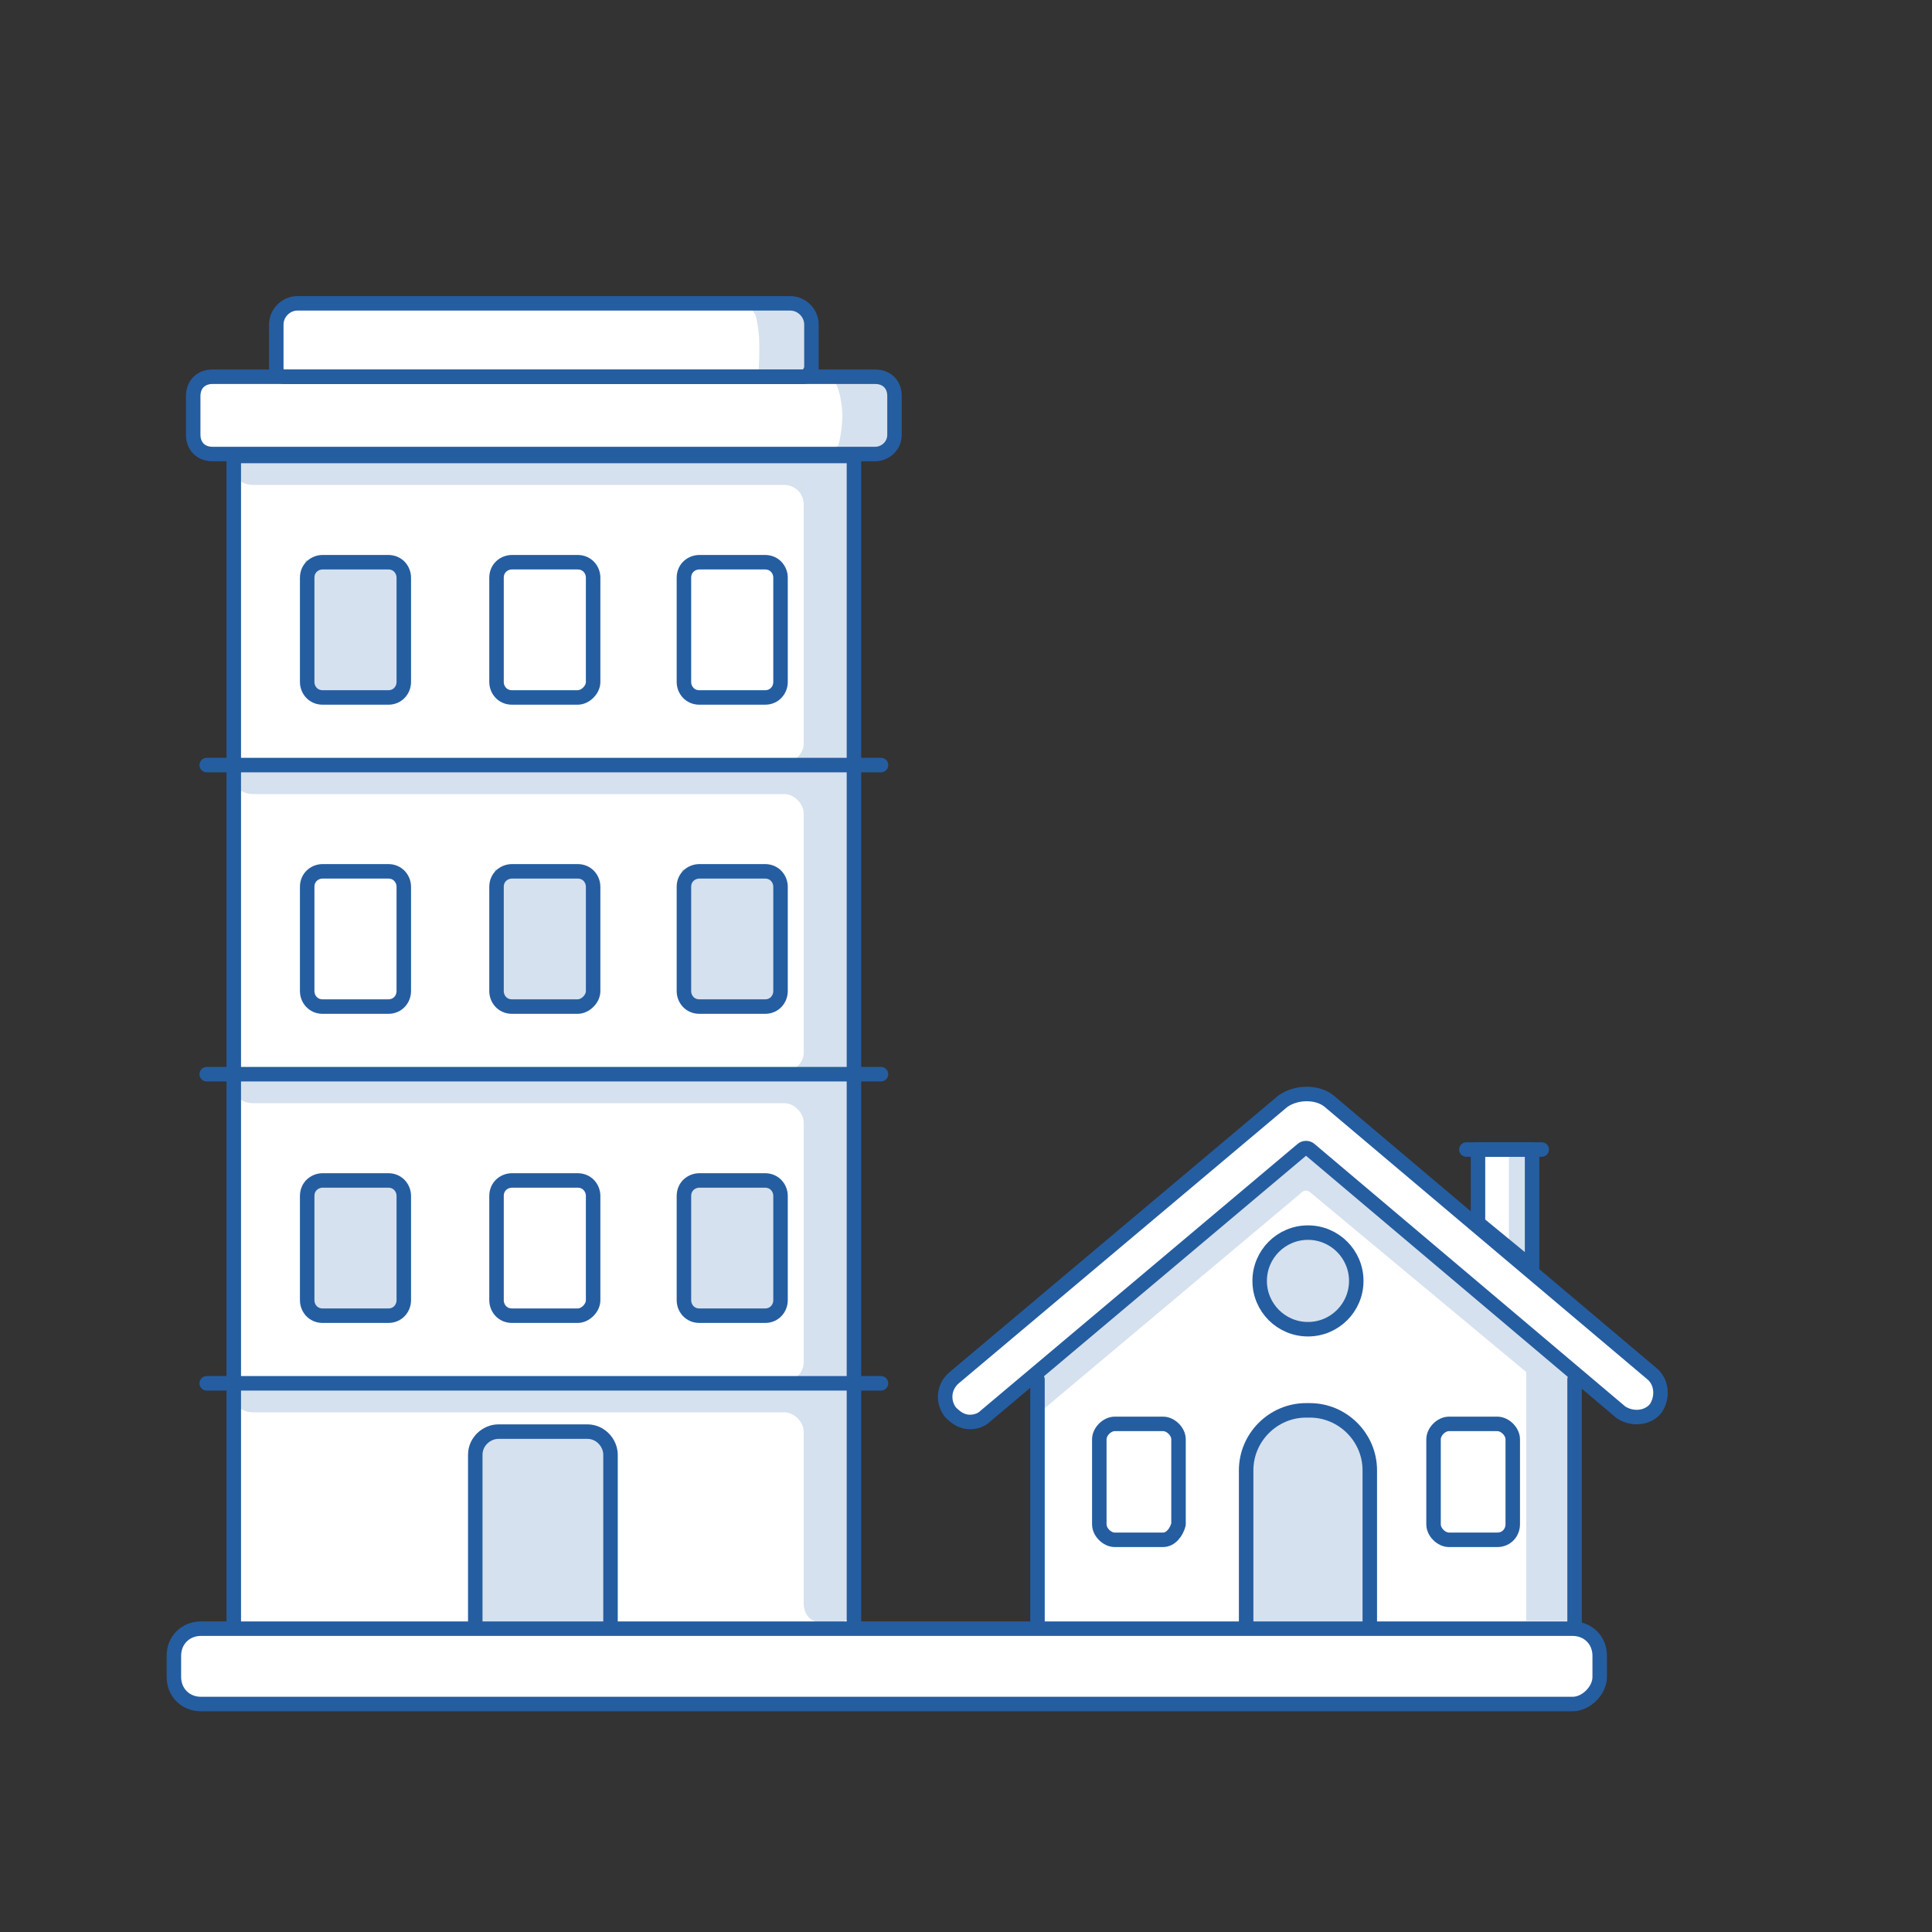 <?xml version="1.0" encoding="utf-8"?>
<!-- Generator: Adobe Illustrator 25.2.0, SVG Export Plug-In . SVG Version: 6.00 Build 0)  -->
<svg version="1.1" xmlns="http://www.w3.org/2000/svg" xmlns:xlink="http://www.w3.org/1999/xlink" x="0px" y="0px"
	 viewBox="0 0 100 100" style="enable-background:new 0 0 100 100;" xml:space="preserve">
<rect x="0" y="0" width="100" height="100" fill="#333333" stroke="none"/>
<style type="text/css">
	.st0{fill:#FFFFFF;}
	.st1{fill:#D5E1EE;}
	.st2{fill:#D2DEED;}
	.st3{fill-rule:evenodd;clip-rule:evenodd;fill:#D2DEED;}
	
		.st4{fill-rule:evenodd;clip-rule:evenodd;fill:none;stroke:#FFFFFF;stroke-width:2;stroke-linecap:round;stroke-linejoin:round;stroke-miterlimit:10;}
	.st5{opacity:0.18;}
	.st6{fill:#255DA3;}
	.st7{opacity:0.18;fill:#255DA3;enable-background:new    ;}
	.st8{fill:none;stroke:#005DAC;stroke-linecap:round;stroke-linejoin:round;stroke-miterlimit:10;}
	.st9{fill:none;stroke:#005DAC;stroke-width:0.75;stroke-linecap:round;stroke-linejoin:round;stroke-miterlimit:10;}
	.st10{fill:none;stroke:#005EA4;stroke-width:0.654;stroke-miterlimit:10;}
	
		.st11{fill-rule:evenodd;clip-rule:evenodd;fill:none;stroke:#005DAC;stroke-width:0.75;stroke-linecap:round;stroke-linejoin:round;stroke-miterlimit:10;}
	.st12{fill:none;stroke:#005DA7;stroke-width:0.75;stroke-linecap:round;stroke-linejoin:round;stroke-miterlimit:10;}
	.st13{fill:none;stroke:#255DA1;stroke-width:0.75;stroke-linecap:round;stroke-linejoin:round;stroke-miterlimit:10;}
	.st14{fill:none;stroke:#255DA5;stroke-width:0.75;stroke-linecap:round;stroke-linejoin:round;stroke-miterlimit:10;}
</style>
<g id="WHITE_BASE">
	<path class="st0" d="M45.3,19.5h-3.7c0.2,0,0.4-0.2,0.4-0.4v-2.3c0-0.6-0.5-1.1-1.1-1.1H15.4c-0.6,0-1.1,0.5-1.1,1.1v2.3
		c0,0.2,0.2,0.4,0.4,0.4H11c-0.6,0-1,0.4-1,1v2c0,0.6,0.4,1,1,1h1v5h0c0,4.3,0,8.7,0,13c0,2.1,0,4.1,0,6.2c0,1.3,0,2.7,0,4
		c0,1.9,0,3.9,0,5.8c0,1.3,0,2.7,0,4c0,2,0,3.9,0,5.9c0,1.3,0,2.7,0,4c0,1.7,0,11.1,0,12.8h32.2c0-16.7,0-38.2,0-55.7h0v-5h1
		c0.6,0,1-0.4,1-1v-2C46.3,19.9,45.8,19.5,45.3,19.5z"/>
	<g>
		<path class="st0" d="M85.5,71.1L68.8,57c-0.6-0.5-1.7-0.5-2.4,0L49.4,71.4c-0.5,0.4-0.6,1.2-0.2,1.8c0.2,0.3,0.6,0.5,1,0.5
			c0.3,0,0.6-0.1,0.8-0.3l2.7-2.3v13.1H10.3c-0.8,0-1.4,0.6-1.4,1.4v1.1c0,0.8,0.6,1.4,1.4,1.4h71c0.8,0,1.4-0.6,1.4-1.4v-1.1
			c0-0.7-0.6-1.3-1.3-1.4V71l2.4,2c0.5,0.4,1.3,0.4,1.8-0.2C86.1,72.3,86,71.5,85.5,71.1z"/>
		<polygon class="st0" points="79.3,59.5 76.5,59.5 76.5,63.3 79.3,65.6 		"/>
	</g>
</g>
<g id="SHADOW">
	<polygon class="st1" points="81.4,83.9 79,83.9 79,69.2 81.4,71.1 	"/>
	<g>
		<g>
			<path class="st1" d="M81.5,73.1L67.8,61.7c-0.1-0.1-0.3-0.1-0.4,0L53.7,73.2V71l13.7-11.5c0.1-0.1,0.3-0.1,0.4,0L81.5,71V73.1z"
				/>
		</g>
	</g>
	<rect x="78.1" y="59.5" class="st1" width="1.1" height="5.6"/>
	<g>
		<g>
			<g>
				<path class="st1" d="M39.1,16.3c0.1,0.3,0.2,1,0.2,1.5v0.3c0,0.5,0,1.1-0.1,1.2s0.2,0.2,0.7,0.2h0.7c0.5,0,1.1,0,1.2-0.1
					c0.1,0,0.2-0.7,0.2-1.3v-0.3c0-0.6-0.1-1.2-0.2-1.5c-0.1-0.3-1.3-0.5-1.8-0.5h-0.7C38.7,15.7,38.9,16,39.1,16.3z"/>
			</g>
			<g>
				<path class="st1" d="M45.8,19.7c-0.3-0.1-1-0.2-1.5-0.2h-0.7c-0.5,0-0.8,0.1-0.5,0.2c0.3,0.1,0.5,1.2,0.5,1.8v0
					c0,0.5-0.1,1.2-0.2,1.5c-0.1,0.3-1,0.5-1.3,0.5s-0.5,0-0.5,0c0,0-0.5,0-1,0H13.1c-0.6,0-1,0.4-1,0.8c0,0.4,0.4,0.8,1,0.8h27.5
					c0.5,0,1,0.4,1,1v1.3c0,0.5,0,1,0,1s0,0.4,0,1l0,9.1c0,0.5-0.5,1-1,1H13.1c-0.6,0-1,0.4-1,0.8c0,0.4,0.4,0.8,1,0.8h27.5
					c0.5,0,1,0.5,1,1l0,12.4c0,0.5-0.5,1-1,1H13.1c-0.6,0-1,0.4-1,0.8s0.4,0.8,1,0.8h27.5c0.5,0,1,0.5,1,1l0,12.4c0,0.6-0.5,1-1,1
					H13.1c-0.6,0-1,0.4-1,0.8c0,0.4,0.4,0.8,1,0.8h27.5c0.5,0,1,0.5,1,1l0,8.9c0,0.6,0.4,1,1,1h0.7c0.5,0,1-0.4,1-1l0-53.7
					c0-0.6,0-1,0-1s0-0.5,0-1v-3c0-0.6,0.2-1,0.5-1s0.5,0,0.5,0s0.3-0.1,0.6-0.2c0.3-0.1,0.5-1.2,0.5-1.8v0
					C46.3,21,46,19.8,45.8,19.7z"/>
			</g>
		</g>
	</g>
	<rect x="15.8" y="29" class="st1" width="5.1" height="7"/>
	<rect x="25.6" y="45" class="st1" width="5.1" height="7"/>
	<rect x="15.8" y="61.1" class="st1" width="5.1" height="7"/>
	<rect x="35.3" y="61.1" class="st1" width="5.1" height="7"/>
	<rect x="24.6" y="74.4" class="st1" width="7.1" height="9.6"/>
	<path class="st1" d="M70.8,84h-6.1v-9.3c0,0,1.6-1.8,2.9-1.7c1.4,0.1,3.1,1.7,3.1,1.7V84z"/>
	<rect x="35.3" y="45" class="st1" width="5.1" height="7"/>
	<circle class="st1" cx="67.7" cy="66.3" r="2.5"/>
</g>
<g id="LINE">
	<g>
		<g>
			<path class="st13" d="M50.2,73.6c-0.4,0-0.7-0.2-1-0.5c-0.4-0.5-0.4-1.3,0.2-1.8L66.4,57c0.7-0.5,1.8-0.5,2.4,0l16.7,14.1
				c0.5,0.4,0.6,1.2,0.2,1.8c-0.4,0.5-1.2,0.6-1.8,0.2L67.8,59.5c-0.1-0.1-0.3-0.1-0.4,0L51,73.3C50.8,73.5,50.5,73.6,50.2,73.6z"/>
		</g>
	</g>
	<g>
		<path class="st13" d="M77.5,79.7h-2.5c-0.4,0-0.8-0.4-0.8-0.8v-4.4c0-0.4,0.4-0.8,0.8-0.8h2.5c0.4,0,0.8,0.4,0.8,0.8v4.4
			C78.3,79.3,78,79.7,77.5,79.7z"/>
	</g>
	<g>
		<path class="st13" d="M60.2,79.7h-2.5c-0.4,0-0.8-0.4-0.8-0.8v-4.4c0-0.4,0.4-0.8,0.8-0.8h2.5c0.4,0,0.8,0.4,0.8,0.8v4.4
			C60.9,79.3,60.6,79.7,60.2,79.7z"/>
	</g>
	<path class="st13" d="M64.5,84.1v-8c0-1.7,1.4-3.1,3.1-3.1h0.2c1.7,0,3.1,1.4,3.1,3.1v8"/>
	<line class="st13" x1="53.7" y1="71.4" x2="53.7" y2="84.2"/>
	<line class="st13" x1="81.5" y1="71.4" x2="81.5" y2="84.2"/>
	<polygon class="st13" points="79.3,65.6 76.5,63.3 76.5,59.5 79.3,59.5 	"/>
	<line class="st13" x1="75.9" y1="59.5" x2="79.8" y2="59.5"/>
	<g>
		<g>
			<g id="IK7L6N.tif_1_">
				<g>
					<path class="st13" d="M44.2,84.2c0-18.3,0-42.3,0-60.6c-1.9,0-3.7,0-5.6,0c-0.6,0-1.2,0-1.7,0c-8.3,0-16.5,0-24.8,0
						c0,6,0,11.9,0,17.9c0,2.1,0,4.1,0,6.2c0,1.3,0,2.7,0,4c0,1.9,0,3.9,0,5.8c0,1.3,0,2.7,0,4c0,2,0,3.9,0,5.9c0,1.3,0,2.7,0,4
						c0,1.7,0,11.1,0,12.8"/>
				</g>
			</g>
		</g>
		<path class="st13" d="M45.3,23.5H11c-0.6,0-1-0.4-1-1v-2c0-0.6,0.4-1,1-1h34.3c0.6,0,1,0.4,1,1v2C46.3,23.1,45.8,23.5,45.3,23.5z"
			/>
	</g>
	<path class="st13" d="M10.7,39.6h34.9"/>
	<g>
		<path class="st13" d="M20.1,36.1h-3.4c-0.5,0-0.8-0.4-0.8-0.8v-5.4c0-0.5,0.4-0.8,0.8-0.8h3.4c0.5,0,0.8,0.4,0.8,0.8v5.4
			C20.9,35.7,20.6,36.1,20.1,36.1z"/>
		<path class="st13" d="M29.9,36.1h-3.4c-0.5,0-0.8-0.4-0.8-0.8v-5.4c0-0.5,0.4-0.8,0.8-0.8h3.4c0.5,0,0.8,0.4,0.8,0.8v5.4
			C30.7,35.7,30.3,36.1,29.9,36.1z"/>
		<path class="st13" d="M39.6,36.1h-3.4c-0.5,0-0.8-0.4-0.8-0.8v-5.4c0-0.5,0.4-0.8,0.8-0.8h3.4c0.5,0,0.8,0.4,0.8,0.8v5.4
			C40.4,35.7,40.1,36.1,39.6,36.1z"/>
	</g>
	<path class="st13" d="M10.7,55.6h34.9"/>
	<g>
		<path class="st13" d="M20.1,52.1h-3.4c-0.5,0-0.8-0.4-0.8-0.8v-5.4c0-0.5,0.4-0.8,0.8-0.8h3.4c0.5,0,0.8,0.4,0.8,0.8v5.4
			C20.9,51.7,20.6,52.1,20.1,52.1z"/>
		<path class="st13" d="M29.9,52.1h-3.4c-0.5,0-0.8-0.4-0.8-0.8v-5.4c0-0.5,0.4-0.8,0.8-0.8h3.4c0.5,0,0.8,0.4,0.8,0.8v5.4
			C30.7,51.7,30.3,52.1,29.9,52.1z"/>
		<path class="st13" d="M39.6,52.1h-3.4c-0.5,0-0.8-0.4-0.8-0.8v-5.4c0-0.5,0.4-0.8,0.8-0.8h3.4c0.5,0,0.8,0.4,0.8,0.8v5.4
			C40.4,51.7,40.1,52.1,39.6,52.1z"/>
	</g>
	<path class="st13" d="M10.7,71.6h34.9"/>
	<g>
		<path class="st13" d="M20.1,68.1h-3.4c-0.5,0-0.8-0.4-0.8-0.8v-5.4c0-0.5,0.4-0.8,0.8-0.8h3.4c0.5,0,0.8,0.4,0.8,0.8v5.4
			C20.9,67.7,20.6,68.1,20.1,68.1z"/>
		<path class="st13" d="M29.9,68.1h-3.4c-0.5,0-0.8-0.4-0.8-0.8v-5.4c0-0.5,0.4-0.8,0.8-0.8h3.4c0.5,0,0.8,0.4,0.8,0.8v5.4
			C30.7,67.7,30.3,68.1,29.9,68.1z"/>
		<path class="st13" d="M39.6,68.1h-3.4c-0.5,0-0.8-0.4-0.8-0.8v-5.4c0-0.5,0.4-0.8,0.8-0.8h3.4c0.5,0,0.8,0.4,0.8,0.8v5.4
			C40.4,67.7,40.1,68.1,39.6,68.1z"/>
	</g>
	<g>
		<path class="st13" d="M24.6,84v-8.7c0-0.7,0.6-1.2,1.2-1.2h4.6c0.7,0,1.2,0.6,1.2,1.2V84"/>
	</g>
	<path class="st13" d="M81.4,88.2h-71c-0.8,0-1.4-0.6-1.4-1.4v-1.1c0-0.8,0.6-1.4,1.4-1.4h71c0.8,0,1.4,0.6,1.4,1.4v1.1
		C82.8,87.5,82.1,88.2,81.4,88.2z"/>
	<circle class="st13" cx="67.7" cy="66.3" r="2.5"/>
	<path class="st13" d="M41.6,19.5H14.7c-0.2,0-0.4-0.2-0.4-0.4v-2.3c0-0.6,0.5-1.1,1.1-1.1h25.5c0.6,0,1.1,0.5,1.1,1.1v2.3
		C41.9,19.3,41.8,19.5,41.6,19.5z"/>
</g>
</svg>
